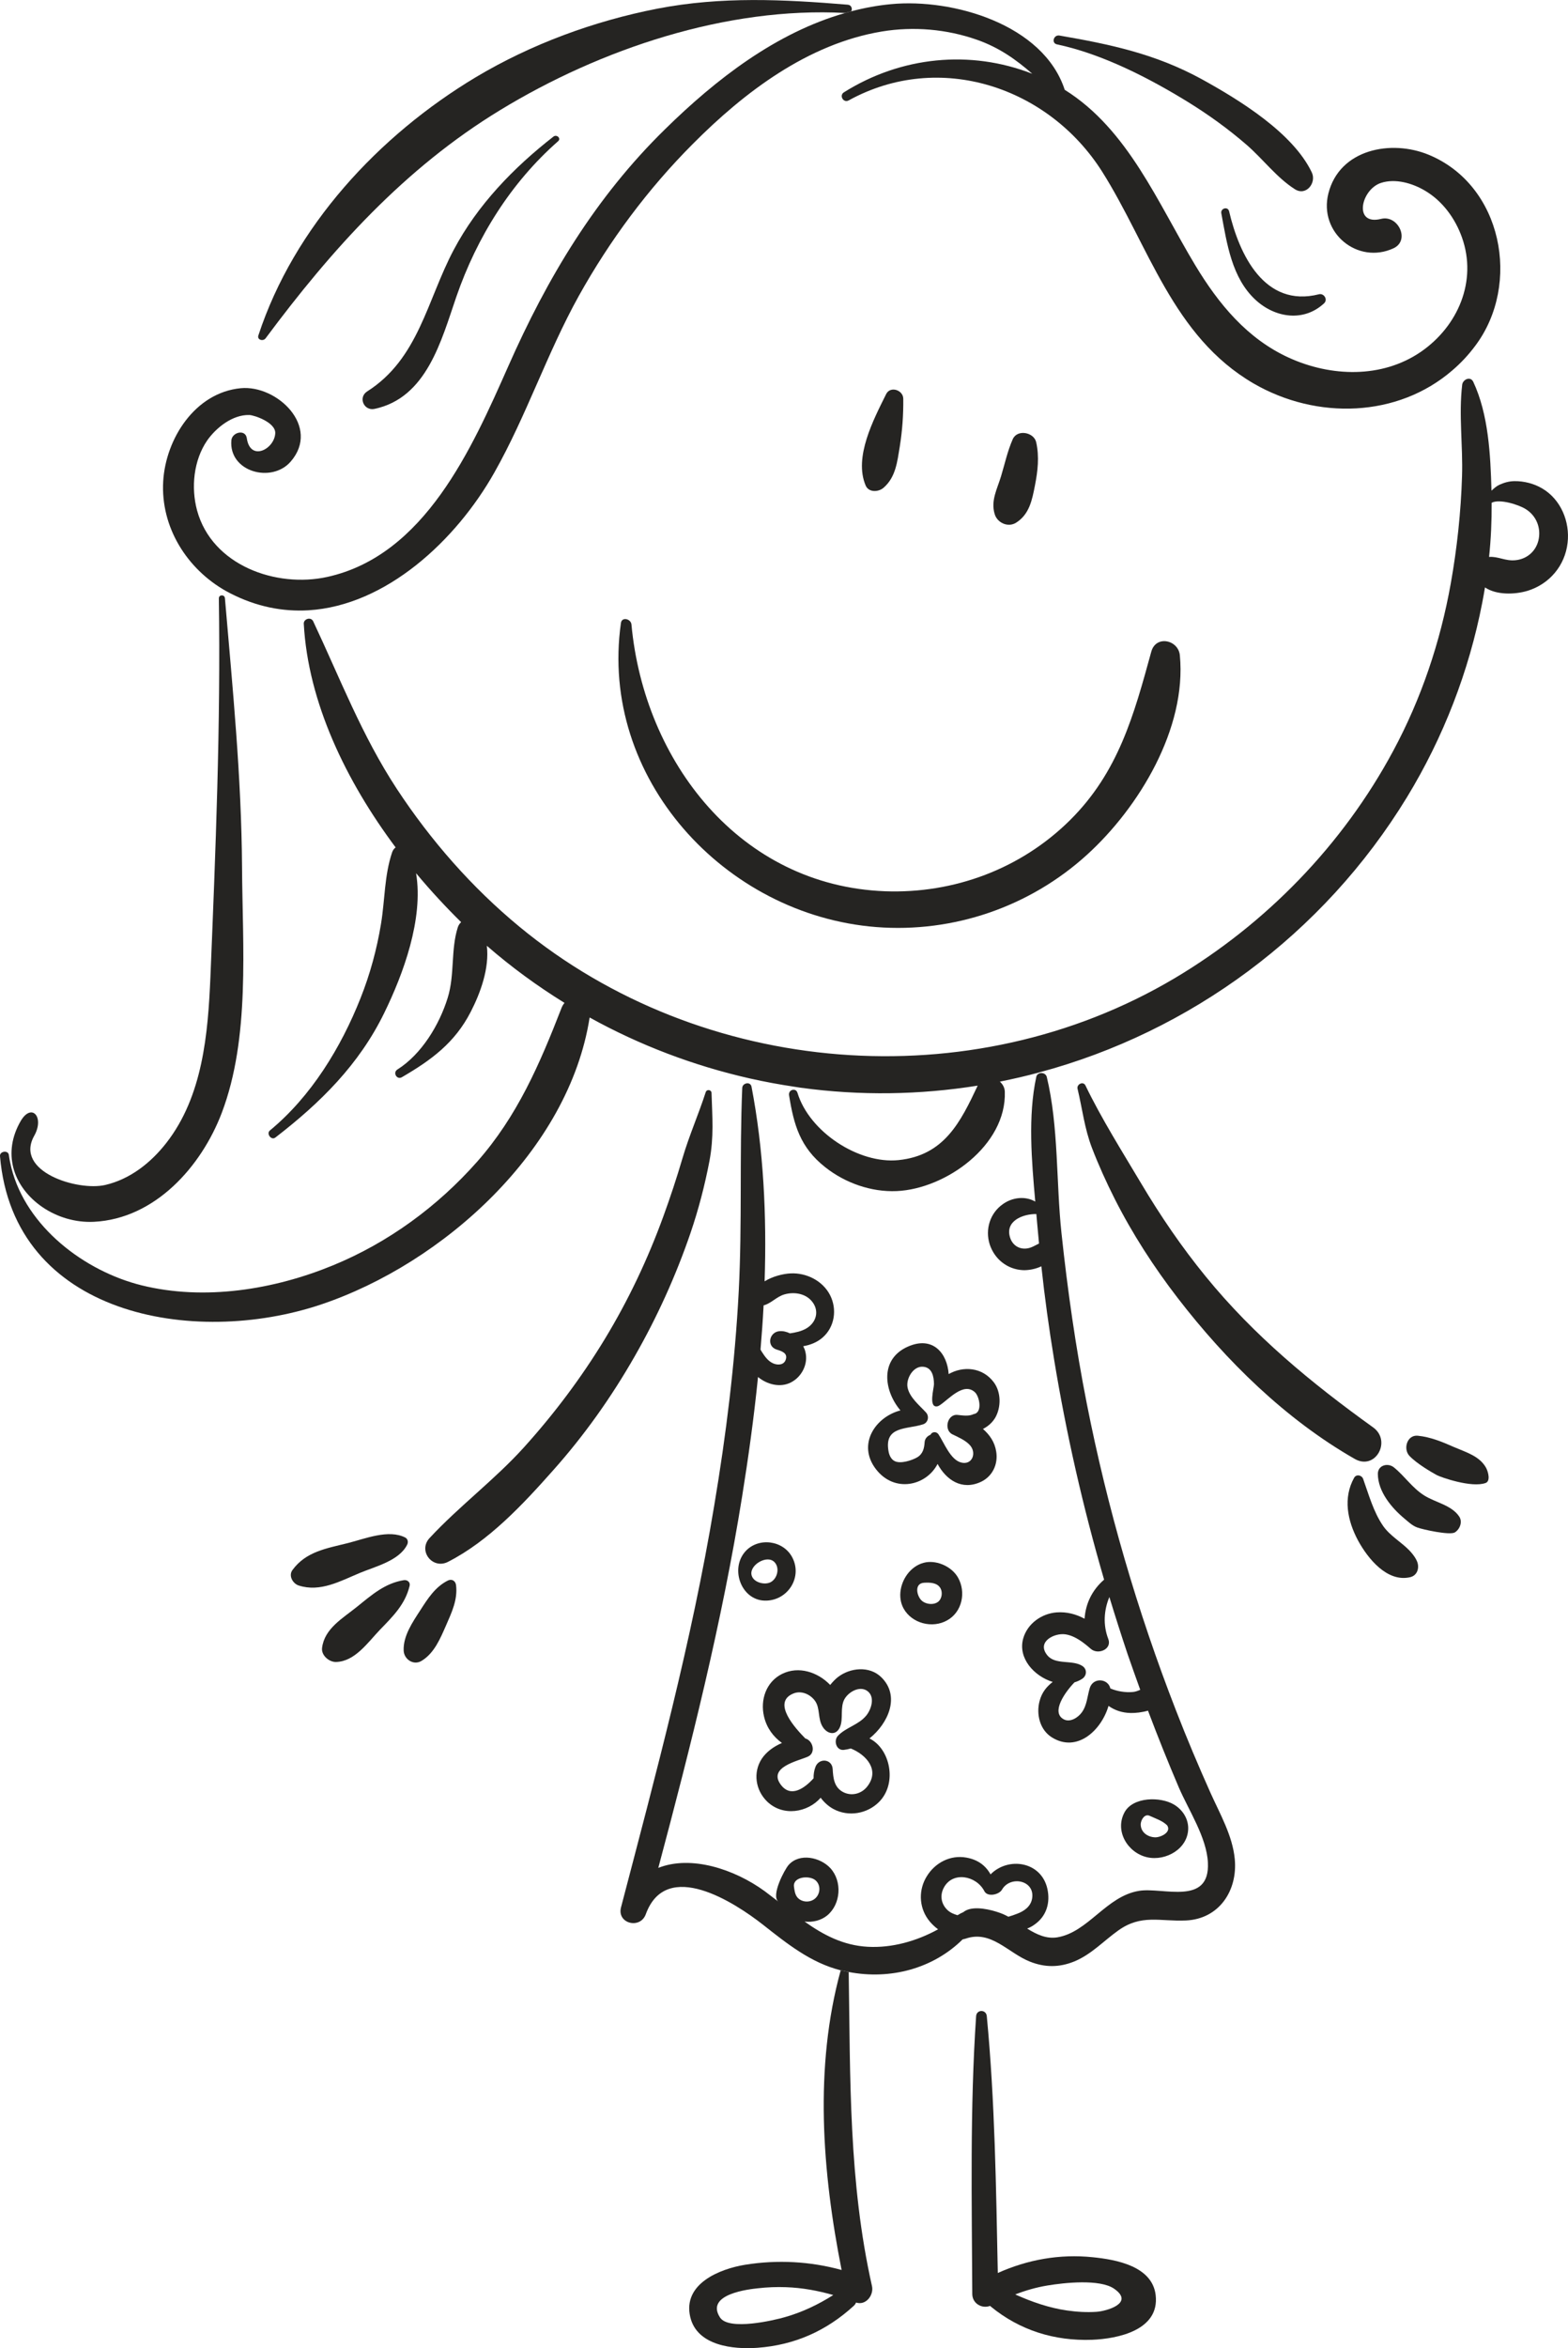 <?xml version="1.0" encoding="UTF-8"?>
<!DOCTYPE svg PUBLIC "-//W3C//DTD SVG 1.1//EN" "http://www.w3.org/Graphics/SVG/1.1/DTD/svg11.dtd">
<!-- Creator: CorelDRAW X8 -->
<svg xmlns="http://www.w3.org/2000/svg" xml:space="preserve" width="200.51mm" height="300.066mm" version="1.1" style="shape-rendering:geometricPrecision; text-rendering:geometricPrecision; image-rendering:optimizeQuality; fill-rule:evenodd; clip-rule:evenodd"
viewBox="0 0 18793 28123"
 xmlns:xlink="http://www.w3.org/1999/xlink">
 <defs>
  <style type="text/css">
   <![CDATA[
    .fil1 {fill:#252422}
    .fil0 {fill:#252422;fill-rule:nonzero}
   ]]>
  </style>
 </defs>
 <g id="Warstwa_x0020_1">
  <path class="fil0" d="M18437 6478c38,-148 -20,-300 -151,-381 -81,-52 -313,-126 -408,-76 1,218 -8,434 -31,649 108,-9 196,52 317,39 132,-13 239,-101 273,-231zm46 -629c225,132 335,400 305,653 -31,272 -218,494 -481,574 -154,46 -373,51 -509,-41 -10,61 -21,122 -33,184 -159,821 -466,1613 -901,2327 -1003,1645 -2601,2813 -4406,3297 -156,43 -315,79 -474,111 34,31 58,73 59,121 22,643 -709,1164 -1295,1190 -306,14 -622,-98 -860,-288 -298,-236 -374,-504 -431,-861 -6,-43 29,-69 62,-64 17,2 32,13 39,36 142,468 734,855 1211,806 548,-56 743,-455 949,-892 -693,111 -1407,123 -2122,25 -24,-4 -48,-7 -71,-11 -181,-27 -361,-60 -538,-100 -673,-152 -1320,-398 -1920,-730 -249,1591 -1755,2945 -3218,3437 -1532,514 -3689,132 -3849,-1777 -4,-60 98,-73 106,-15 7,53 18,103 30,154 179,711 880,1240 1562,1409 753,186 1585,52 2294,-240 662,-272 1253,-705 1726,-1240 483,-547 751,-1171 1012,-1842 9,-24 22,-44 36,-61 -327,-202 -639,-430 -931,-684 32,267 -76,564 -193,791 -191,372 -473,578 -825,783 -60,36 -113,-55 -54,-92 289,-182 503,-535 603,-859 86,-277 35,-574 121,-844 8,-26 23,-46 40,-62 -183,-180 -366,-377 -540,-586 91,548 -155,1210 -381,1672 -302,620 -766,1078 -1306,1494 -48,37 -111,-46 -65,-85 494,-407 852,-994 1086,-1584 115,-289 196,-588 246,-893 47,-286 39,-574 132,-852 9,-28 25,-48 43,-61 -594,-795 -1050,-1737 -1101,-2680 -2,-35 32,-60 64,-60 19,0 38,10 48,30 323,685 584,1371 1004,2010 406,617 898,1179 1469,1650 2189,1806 5411,2064 7850,618 1098,-652 2017,-1598 2622,-2724 337,-626 565,-1305 690,-2005 75,-420 122,-858 135,-1285 12,-365 -41,-734 2,-1096 3,-29 26,-55 52,-66 29,-12 62,-6 80,30 184,392 207,876 219,1305 29,-26 57,-53 96,-71 57,-26 115,-42 178,-43 113,-2 236,29 333,87z"/>
  <path class="fil0" d="M17123 1853c886,366 1111,1551 560,2286 -83,112 -176,211 -277,297 -653,564 -1623,596 -2382,156 -969,-564 -1252,-1645 -1814,-2536 -643,-1016 -1950,-1453 -3038,-854 -63,35 -118,-59 -57,-97 683,-429 1513,-513 2257,-222 -193,-169 -397,-314 -662,-407 -364,-128 -761,-162 -1142,-99 -884,147 -1648,726 -2265,1347 -537,538 -996,1156 -1366,1820 -380,684 -627,1434 -1012,2115 -458,812 -1297,1594 -2229,1650 -306,18 -623,-42 -939,-205 -16,-8 -31,-16 -47,-25 -470,-264 -786,-766 -754,-1315 30,-509 381,-1062 929,-1115 434,-42 962,460 599,879 -229,264 -744,122 -711,-255 9,-98 169,-137 185,-25 41,283 331,132 341,-59 7,-130 -253,-218 -311,-219 -200,-6 -398,152 -505,305 -163,237 -195,564 -121,838 179,657 946,932 1562,796 1167,-258 1732,-1540 2166,-2519 469,-1062 1045,-2025 1880,-2842 609,-598 1330,-1157 2160,-1393l72 -20c156,-41 316,-71 480,-86 736,-70 1823,241 2079,1026 761,475 1117,1359 1565,2102 278,461 621,879 1122,1107 503,229 1114,250 1582,-71 444,-306 678,-847 492,-1370 -81,-228 -234,-438 -445,-561 -149,-88 -352,-148 -525,-92 -242,79 -335,515 1,431 205,-51 351,258 149,352 -429,199 -899,-185 -781,-656 134,-533 754,-649 1202,-464z"/>
  <path class="fil0" d="M16457 17095c225,161 29,520 -220,378 -829,-474 -1541,-1174 -2120,-1925 -287,-372 -545,-771 -757,-1190 -100,-198 -193,-403 -273,-611 -90,-236 -114,-464 -172,-706 -14,-56 69,-96 95,-40 190,394 442,794 667,1172 232,390 487,764 774,1115 579,710 1265,1275 2006,1807z"/>
  <path class="fil0" d="M15808 3524c59,-15 110,62 62,108 -243,226 -585,177 -822,-41 -285,-263 -343,-674 -410,-1036 -12,-60 77,-87 93,-26 121,519 424,1160 1077,995z"/>
  <path class="fil0" d="M15722 2064c60,124 -67,288 -202,202 -219,-139 -381,-360 -578,-531 -217,-188 -452,-358 -696,-509 -472,-291 -1034,-580 -1578,-695 -70,-15 -40,-117 29,-106 615,106 1156,221 1710,525 446,246 1089,640 1315,1114z"/>
  <path class="fil0" d="M9666 15909c121,-72 158,-215 62,-327 -79,-93 -215,-112 -328,-79 -94,28 -158,108 -248,131 -9,176 -22,353 -37,530 6,9 11,18 17,28 36,56 77,115 143,140 54,20 123,15 143,-50 25,-77 -49,-100 -107,-118 -127,-38 -93,-210 30,-221 44,-4 87,7 127,26 69,-10 137,-24 198,-60zm97 6834c70,-54 80,-166 9,-225 -75,-61 -271,-40 -256,78 6,43 11,89 38,125 49,62 147,70 209,22zm2607 -4c38,-221 -262,-280 -361,-107 -34,60 -173,92 -211,18 -96,-187 -382,-242 -487,-40 -49,93 -30,197 47,268 35,32 76,47 118,60 24,-15 47,-27 70,-37 22,-18 49,-30 78,-37 126,-30 308,23 399,61 20,9 42,20 63,31 35,-10 70,-22 103,-35 86,-32 164,-86 181,-182zm83 -7846c-8,-82 -16,-166 -23,-249 -3,-34 -6,-69 -9,-104 -166,-2 -386,87 -311,293 30,81 104,129 191,120 56,-5 103,-36 152,-60zm1118 5372c34,-2 64,-13 95,-27 -51,-141 -101,-283 -151,-426 -76,-227 -149,-456 -219,-685 -66,159 -77,336 -13,502 48,125 -123,193 -208,120 -86,-75 -188,-157 -305,-175 -130,-20 -349,87 -219,249 96,122 300,51 422,130 57,38 55,113 0,152 -30,20 -62,34 -95,44 -110,113 -287,359 -128,443 76,40 170,-21 214,-81 65,-87 67,-196 98,-296 41,-128 219,-113 246,7 82,35 181,50 263,43zm1228 2000c36,377 -186,718 -586,736 -313,14 -533,-79 -812,121 -175,125 -323,287 -526,370 -180,73 -353,73 -533,1 -261,-104 -464,-381 -770,-274 -13,4 -24,6 -34,8 -354,350 -865,487 -1366,391l-96 -20c-360,-91 -645,-321 -931,-546 -335,-263 -1159,-801 -1405,-126 -67,184 -348,112 -297,-82 417,-1594 847,-3185 1117,-4812 143,-851 249,-1707 294,-2569 42,-811 8,-1623 42,-2434 2,-41 46,-62 78,-53 16,5 29,18 33,38 145,754 183,1542 157,2332 96,-60 222,-91 312,-95 189,-9 382,87 471,257 89,171 58,387 -91,514 -65,55 -145,87 -229,101 11,22 21,45 26,68 36,145 -44,300 -174,366 -129,66 -286,24 -394,-65 -49,487 -116,968 -191,1434 -240,1500 -612,2977 -1004,4445 392,-155 911,14 1275,279 55,41 110,83 164,125 -91,-71 72,-380 122,-438 132,-150 382,-92 501,37 144,157 127,431 -38,567 -75,61 -175,84 -271,73 224,159 462,286 757,302 289,16 585,-67 843,-209 -48,-36 -91,-79 -120,-120 -111,-153 -114,-358 -14,-517 100,-162 283,-257 474,-222 138,25 231,96 289,201 211,-214 607,-157 681,172 37,167 -10,329 -154,429 -28,21 -58,36 -88,48 113,70 230,126 361,105 372,-62 587,-494 981,-557 283,-46 850,184 824,-338 -14,-301 -231,-628 -348,-899 -130,-304 -253,-611 -370,-921 -72,21 -149,29 -206,28 -105,-2 -192,-32 -267,-85 -86,293 -377,565 -679,377 -144,-90 -189,-276 -148,-433 28,-108 87,-176 158,-231 -224,-69 -419,-285 -354,-519 50,-179 220,-300 401,-314 123,-9 234,22 335,76 12,-180 90,-344 234,-468 -253,-867 -454,-1750 -600,-2641 -61,-370 -112,-740 -152,-1112 -71,34 -155,49 -223,46 -186,-10 -338,-132 -396,-308 -57,-179 3,-375 158,-483 115,-82 269,-99 388,-30 -44,-492 -89,-1024 12,-1493 5,-24 21,-38 41,-44 33,-9 75,5 85,44 143,595 111,1260 176,1869 73,685 170,1366 303,2041 247,1253 605,2485 1069,3676 129,333 268,662 414,988 114,254 264,512 291,793z"/>
  <path class="fil0" d="M13844 22005c66,2 199,-60 145,-143 -56,-56 -140,-82 -211,-115 -58,-26 -101,44 -106,96 -4,99 81,159 172,162zm397 -116c5,250 -267,405 -491,355 -235,-53 -393,-315 -272,-539 101,-186 431,-190 595,-91 97,59 165,160 168,275z"/>
  <path class="fil0" d="M14141 7849c83,874 -488,1820 -1113,2388 -685,623 -1601,938 -2525,866 -1818,-142 -3325,-1787 -3061,-3642 11,-78 120,-49 126,17 152,1643 1300,3130 3040,3196 827,30 1627,-268 2216,-851 581,-576 766,-1259 975,-2020 56,-200 325,-140 342,46z"/>
  <path class="fil0" d="M13143 27688c117,-8 459,-103 211,-276 -172,-120 -604,-72 -801,-39 -133,22 -261,59 -385,107 198,89 408,162 621,192 118,17 235,24 354,16zm708 -200c49,420 -453,523 -763,535 -451,16 -865,-113 -1213,-398 -3,-2 -6,-5 -8,-8 -100,37 -213,-29 -214,-142 -5,-1111 -29,-2219 46,-3328 6,-83 121,-82 128,0 98,1024 111,2049 132,3076 356,-160 742,-230 1137,-189 278,28 714,105 755,454z"/>
  <path class="fil0" d="M12419 5296c39,174 19,346 -15,519 -34,174 -67,345 -226,445 -97,61 -227,1 -257,-105 -48,-161 31,-299 77,-452 45,-149 77,-300 140,-443 54,-123 254,-84 281,36z"/>
  <path class="fil0" d="M11669 16936c112,-15 70,-218 12,-265 -135,-118 -309,87 -415,157 -10,6 -20,13 -32,15 -109,20 -40,-217 -40,-266 -1,-91 -22,-200 -131,-208 -118,-10 -205,142 -186,246 23,121 142,215 221,301 42,46 26,122 -33,142 -193,64 -473,15 -415,327 9,48 33,97 77,116 70,32 201,-10 264,-46 70,-41 86,-107 91,-183 3,-44 35,-75 71,-89 15,-36 69,-42 94,-6 69,102 143,306 273,339 134,35 192,-120 99,-214 -53,-55 -137,-91 -205,-124 -106,-53 -59,-246 63,-232 61,6 135,19 192,-10zm271 450c24,148 -43,295 -182,361 -231,108 -418,-24 -521,-214 -134,262 -517,353 -740,61 -227,-298 -3,-625 295,-702 -200,-237 -250,-614 89,-764 301,-133 473,82 489,329 172,-99 405,-84 541,98 88,118 90,297 17,425 -37,61 -88,104 -147,134 80,70 141,156 159,272z"/>
  <path class="fil0" d="M11241 19186c48,-35 59,-114 31,-164 -39,-68 -124,-70 -196,-66 -110,6 -95,132 -43,199 44,57 149,74 208,31zm241 -292c99,175 50,412 -129,512 -178,101 -423,38 -523,-141 -76,-138 -38,-316 63,-434 54,-62 124,-106 205,-120 143,-23 312,56 384,183z"/>
  <path class="fil0" d="M10826 4775c2,196 -11,379 -42,574 -30,180 -48,366 -194,492 -58,52 -178,61 -215,-27 -144,-339 95,-790 246,-1095 50,-100 204,-48 205,56z"/>
  <path class="fil0" d="M10382 20547c61,-74 110,-225 13,-295 -92,-66 -227,12 -275,100 -53,100 -11,229 -51,328 -44,110 -151,93 -208,3 -63,-98 -28,-224 -94,-314 -57,-78 -163,-125 -257,-87 -264,106 23,418 142,539 92,24 130,174 30,218 -120,53 -482,126 -323,337 119,158 283,43 392,-78 -1,-47 6,-94 23,-138 43,-109 199,-95 206,28 6,110 18,220 127,276 100,51 217,20 285,-65 159,-199 -10,-384 -195,-458 -28,8 -57,14 -85,17 -90,8 -123,-111 -70,-168 97,-103 247,-130 340,-243zm182 -458c227,224 85,549 -143,732 248,122 336,535 117,758 -142,145 -369,184 -549,87 -59,-32 -111,-79 -153,-135 -154,176 -452,231 -644,43 -137,-135 -169,-346 -62,-510 56,-84 144,-147 242,-189 -104,-75 -183,-180 -215,-317 -47,-200 25,-415 216,-510 200,-99 430,-21 577,132 31,-38 62,-70 90,-92 148,-116 382,-140 524,1z"/>
  <path class="fil0" d="M9987 27487c-184,-52 -370,-87 -566,-94 -112,-4 -225,0 -336,13 -94,10 -638,66 -456,349 105,164 656,32 774,-2 207,-58 403,-151 584,-266zm464 -107c24,107 -72,236 -191,197 -6,15 -15,28 -28,40 -329,300 -707,469 -1154,502 -289,21 -723,-23 -805,-368 -94,-400 355,-578 660,-627 387,-62 780,-40 1154,63 -233,-1174 -330,-2430 -11,-3589l96 20c20,1272 -2,2511 279,3762z"/>
  <path class="fil0" d="M10162 56c44,4 57,51 40,79l-72 20c-1423,-77 -2935,432 -4135,1163 -1146,697 -2020,1669 -2812,2734 -30,39 -105,18 -86,-36 428,-1304 1445,-2396 2606,-3092 665,-397 1417,-673 2177,-821 766,-148 1510,-111 2282,-47z"/>
  <path class="fil0" d="M9237 18949c83,-45 114,-180 38,-247 -82,-71 -254,21 -269,126 -2,14 -1,29 4,44 26,83 157,114 227,77zm259 -296c122,233 -47,506 -306,517 -300,14 -448,-376 -256,-590 157,-173 455,-133 562,73z"/>
  <path class="fil0" d="M8528 13090c9,293 30,522 -25,815 -56,292 -131,580 -227,862 -175,511 -400,1008 -669,1477 -278,487 -604,947 -977,1365 -362,408 -771,847 -1261,1097 -185,94 -363,-132 -220,-286 356,-383 779,-697 1131,-1086 363,-402 689,-836 970,-1299 282,-465 514,-955 700,-1466 84,-230 161,-463 230,-698 80,-272 192,-524 278,-790 12,-39 69,-31 70,9z"/>
  <path class="fil0" d="M6634 1635c39,-29 95,22 55,56 -566,497 -973,1150 -1219,1861 -182,529 -356,1213 -982,1345 -127,26 -198,-138 -88,-209 617,-391 718,-1093 1038,-1696 284,-537 719,-986 1196,-1357z"/>
  <path class="fil0" d="M5466 18985c21,174 -52,326 -120,482 -69,157 -141,333 -294,425 -95,58 -210,-18 -214,-124 -7,-175 107,-340 199,-482 90,-140 179,-281 332,-357 48,-23 91,6 97,56z"/>
  <path class="fil0" d="M4840 18925c42,-6 81,24 69,70 -54,221 -199,363 -354,523 -146,152 -301,382 -528,387 -82,2 -178,-79 -167,-168 28,-233 248,-355 420,-494 175,-141 332,-281 560,-318z"/>
  <path class="fil0" d="M4858 18415c31,17 37,56 22,85 -95,192 -378,260 -566,338 -237,99 -476,234 -734,151 -70,-23 -125,-116 -75,-185 162,-222 408,-259 664,-323 207,-52 488,-169 689,-66z"/>
  <path class="fil0" d="M2901 10387c5,946 99,2041 -243,2941 -245,644 -800,1268 -1532,1305 -444,22 -871,-267 -968,-654 -42,-172 -21,-361 90,-553 131,-223 288,-47 162,177 -241,429 520,665 851,589 298,-69 547,-266 732,-503 437,-559 500,-1307 529,-1990 62,-1504 124,-3029 101,-4533 0,-33 33,-42 55,-31 10,6 17,16 18,31 92,1076 198,2139 205,3221z"/>
 </g>
 <g id="now_x0020_ręce">
  <path class="fil1" d="M17806 17761c-168,62 -538,-69 -585,-94 -60,-33 -237,-134 -329,-231 -77,-82 -29,-253 100,-241 153,15 295,74 435,136 141,61 306,107 384,248 28,53 54,160 -5,182z"/>
  <path class="fil1" d="M16986 18294c67,25 391,96 451,59 61,-38 96,-129 50,-193 -92,-134 -280,-164 -415,-248 -146,-91 -236,-233 -366,-338 -73,-58 -192,-26 -192,78 1,212 164,407 318,535 43,35 91,84 154,107z"/>
  <path class="fil0" d="M16981 18694c35,75 11,173 -78,195 -277,66 -509,-223 -627,-440 -127,-237 -181,-509 -46,-751 27,-46 92,-31 108,15 68,190 123,393 238,561 81,118 218,194 317,296l29 33c23,28 44,57 59,91z"/>
 </g>
</svg>

